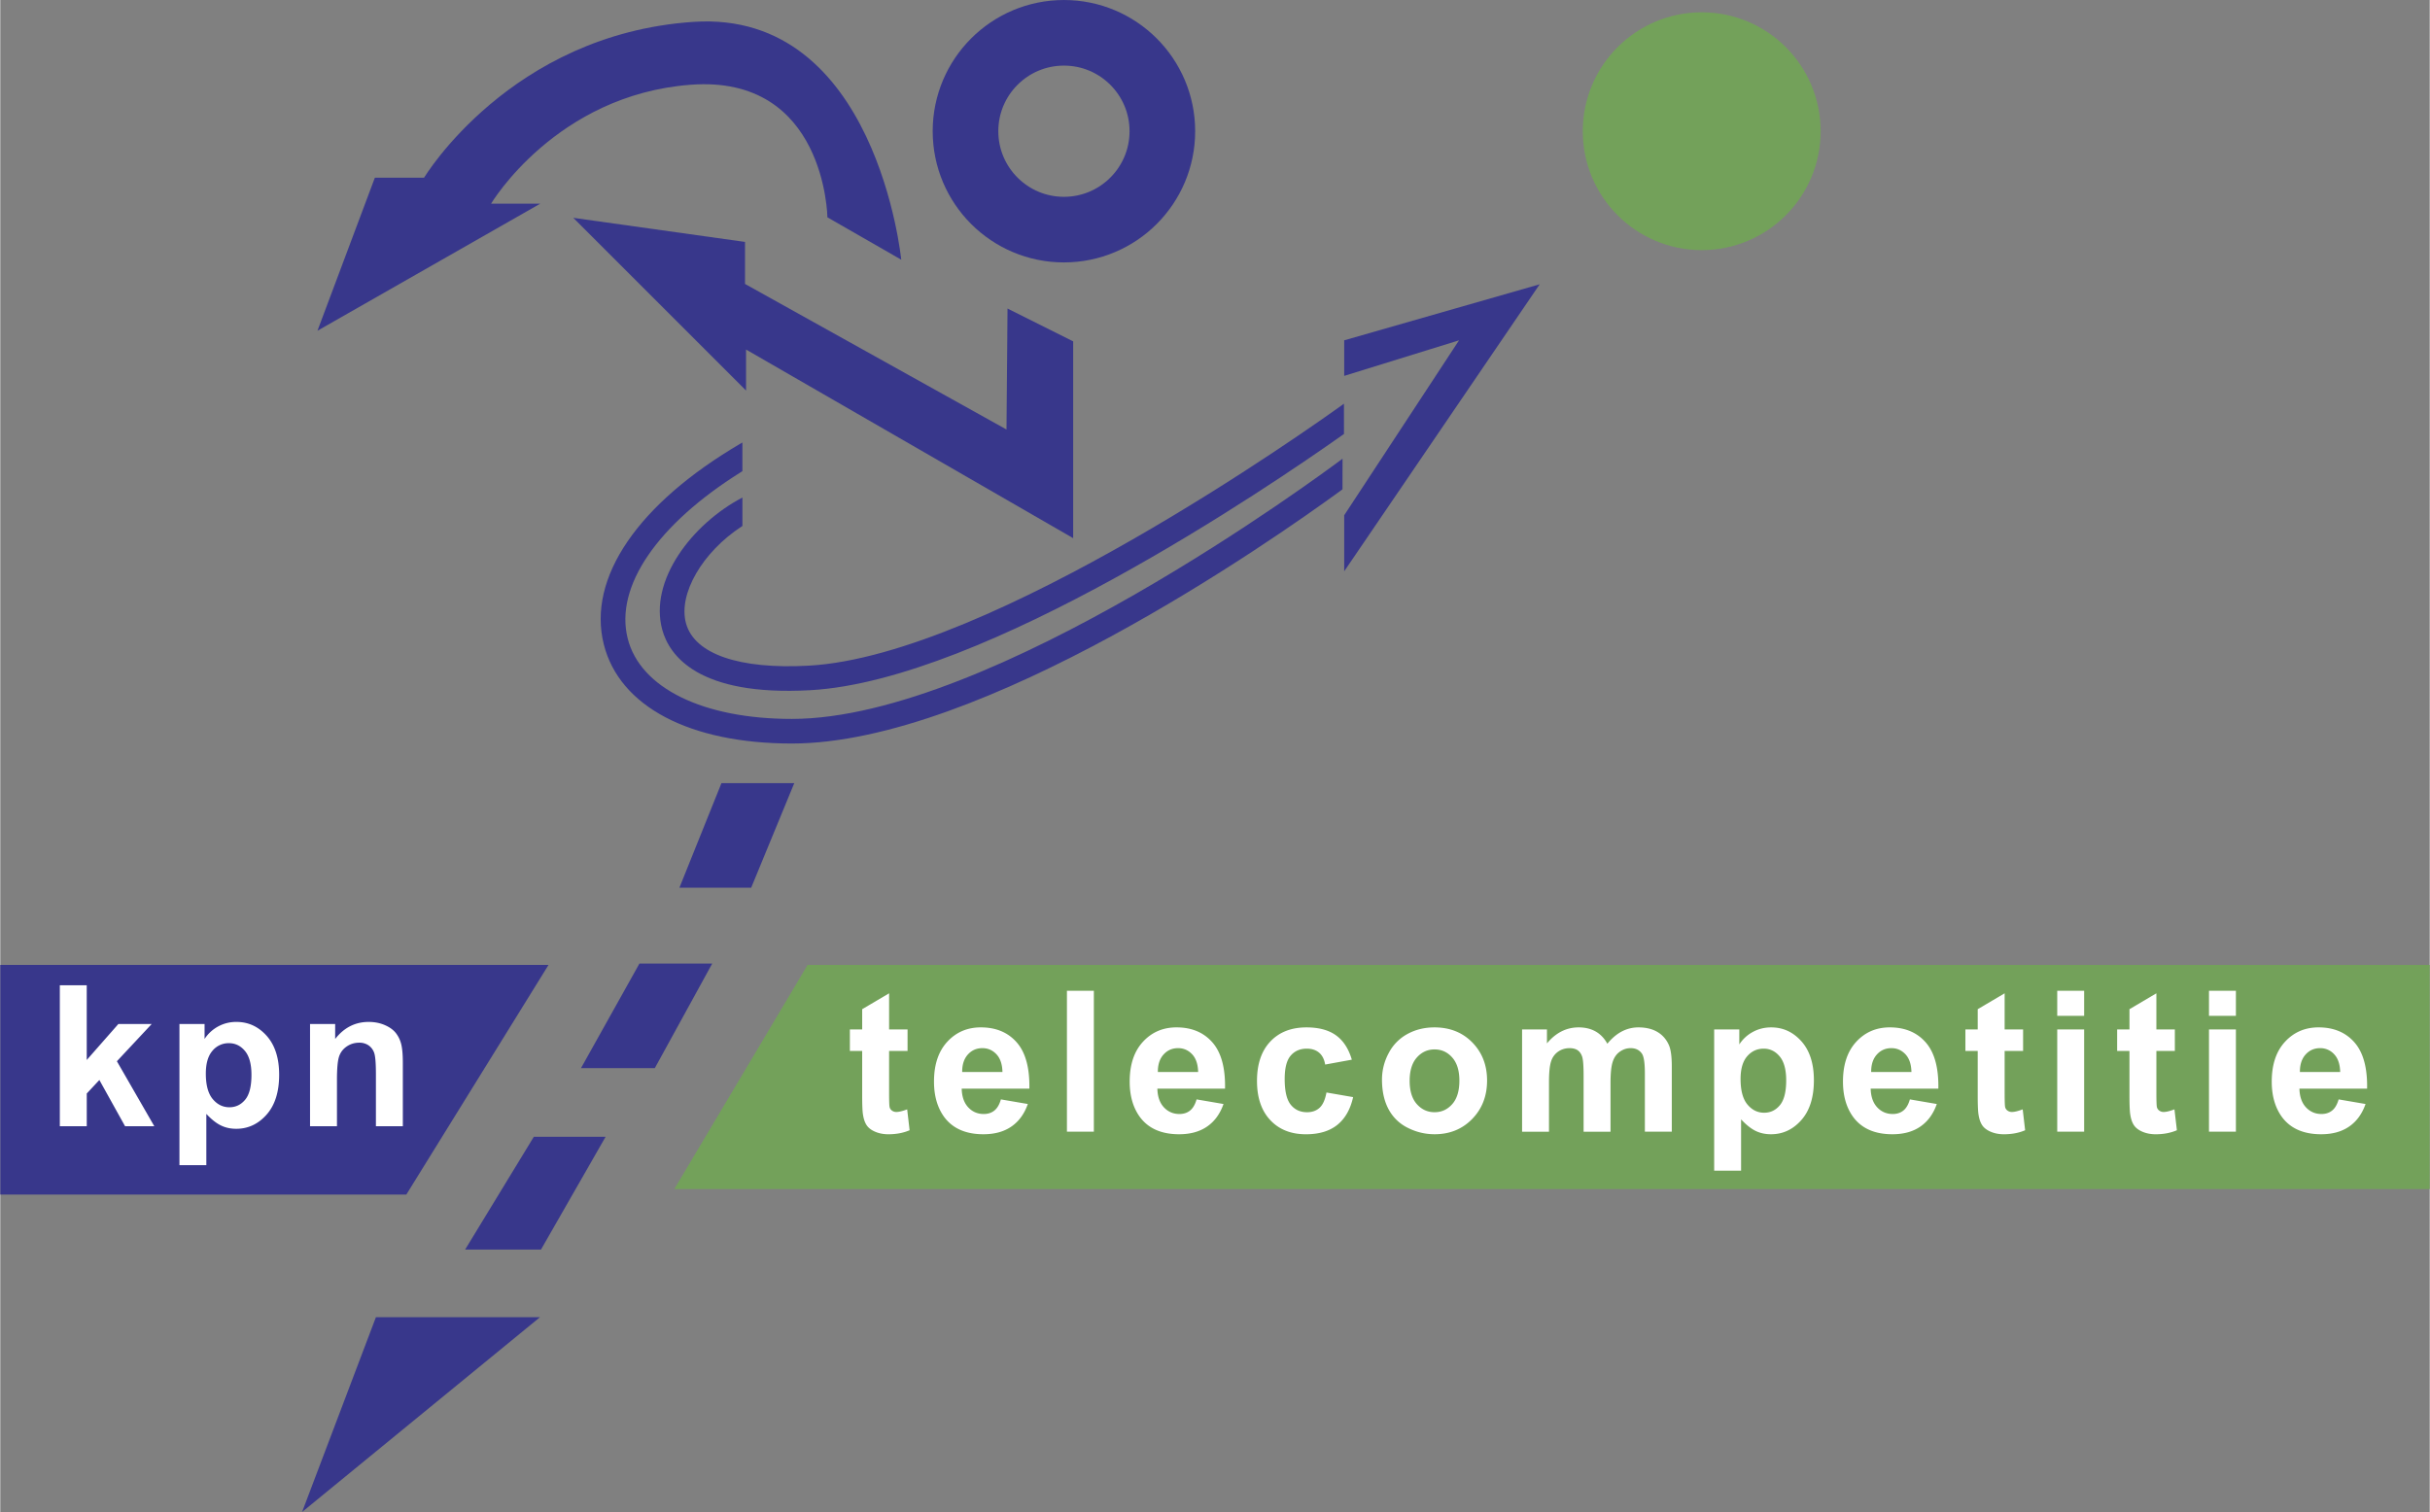 <svg xmlns="http://www.w3.org/2000/svg" width="2500" height="1556" viewBox="0 0 209.553 130.455"><rect x="0" y="0" width="209.553" height="130.455" fill="#808080" stroke="none"/><path fill="#73a15a" d="M69.634 83.255h139.919v19.34H58.137z"/><path fill="#38378b" d="M47.288 83.255H0v19.811h35.024z"/><circle cx="91.746" cy="11.321" r="8.49" fill="none" stroke="#38378b" stroke-width="5.66"/><circle cx="146.758" cy="11.321" r="8.49" fill="#73a15a" stroke="#73a15a" stroke-width="3.538"/><path d="M71.345 18.75l6.368 3.656S75.59.825 59.789 1.887C43.986 2.948 36.557 15.33 36.557 15.33h-4.246l-4.953 13.208L46.58 17.571h-4.245s5.582-9.382 17.217-10.259C71.187 6.434 71.345 18.75 71.345 18.75z" fill="#38378b"/><path fill="#38378b" d="M86.881 26.622l5.661 2.83v16.981L64.328 30.159v3.538L49.425 18.794l14.814 2.079v3.626l22.553 12.559zM115.92 29.363v3.067l9.906-3.067-9.906 15.095v4.834l16.863-24.764zM68.485 67.571h-6.28l-3.626 9.021h6.191zM61.409 83.137H55.13l-5.041 9.021h6.368zM46.551 113.65H32.4l-6.368 16.805zM52.211 98.084H46.02l-5.925 9.729h6.544z"/><path d="M5.137 97.17V85.009h2.321v6.446l2.731-3.107h2.875l-3.005 3.216 3.227 5.606h-2.521l-2.217-3.989-1.088 1.165v2.824H5.137zM18.297 90.667a1.8 1.8 0 0 1 1.426-.662c.55 0 1.012.225 1.384.674.372.449.559 1.136.559 2.061 0 .992-.181 1.706-.542 2.141s-.814.653-1.359.653c-.568 0-1.049-.237-1.443-.711-.395-.474-.592-1.207-.592-2.198 0-.864.189-1.517.567-1.958zm-2.844 9.864h2.321v-4.425c.438.47.855.802 1.252.995.396.194.838.291 1.327.291 1.025 0 1.899-.409 2.62-1.225.721-.817 1.082-1.961 1.082-3.435 0-1.434-.358-2.553-1.072-3.356-.715-.803-1.585-1.205-2.61-1.205a3.243 3.243 0 0 0-2.751 1.47v-1.293h-2.167v12.183zM34.722 97.17h-2.321v-4.485c0-.95-.05-1.563-.149-1.842a1.297 1.297 0 0 0-.484-.649 1.39 1.39 0 0 0-.807-.231c-.402 0-.764.11-1.084.331-.32.221-.54.513-.658.878-.119.364-.178 1.037-.178 2.019v3.98h-2.322v-8.822h2.167v1.293c.765-.981 1.728-1.471 2.89-1.471.512 0 .98.092 1.404.278.423.185.744.42.961.708.217.287.369.614.454.979.085.365.128.886.128 1.566v5.468zM78.258 88.82v1.857h-1.592v3.581c0 .725.015 1.148.045 1.268.03.12.098.219.204.297a.63.63 0 0 0 .388.117c.212 0 .519-.075.922-.224l.21 1.801c-.538.231-1.147.347-1.828.347-.417 0-.793-.071-1.127-.212-.335-.141-.581-.325-.737-.55-.156-.225-.265-.529-.325-.913-.05-.272-.074-.822-.074-1.651v-3.86h-1.061V88.82h1.061v-1.747l2.322-1.371v3.118h1.592zM82.969 92.49c-.005-.633.157-1.134.488-1.503.331-.369.75-.553 1.257-.553.474 0 .876.175 1.208.525.331.35.504.86.521 1.531h-3.474zm2.779 3.327c-.248.199-.554.299-.918.299-.535 0-.982-.192-1.34-.577-.358-.384-.545-.922-.562-1.613h5.837c.033-1.789-.329-3.117-1.086-3.984-.757-.866-1.791-1.3-3.101-1.3-1.167 0-2.131.415-2.894 1.243-.763.828-1.145 1.972-1.145 3.434 0 1.224.29 2.237.869 3.041.735 1.002 1.867 1.503 3.396 1.503.966 0 1.771-.222 2.415-.667.644-.444 1.114-1.091 1.413-1.942l-2.322-.398c-.127.442-.314.763-.562.961zM92.005 97.642V85.481h2.322v12.161h-2.322zM99.848 92.49c-.006-.633.157-1.134.488-1.503.331-.369.75-.553 1.257-.553.474 0 .876.175 1.208.525.331.35.505.86.521 1.531h-3.474zm2.779 3.327c-.248.199-.554.299-.918.299-.535 0-.982-.192-1.34-.577-.359-.384-.546-.922-.563-1.613h5.837c.033-1.789-.329-3.117-1.086-3.984-.757-.866-1.791-1.3-3.101-1.3-1.167 0-2.131.415-2.894 1.243s-1.144 1.972-1.144 3.434c0 1.224.29 2.237.87 3.041.734 1.002 1.866 1.503 3.396 1.503.966 0 1.771-.222 2.415-.667.644-.444 1.114-1.091 1.412-1.942l-2.322-.398c-.127.442-.314.763-.562.961zM116.579 91.429l-2.3.42c-.077-.455-.252-.796-.525-1.026-.273-.23-.627-.345-1.063-.345-.58 0-1.042.201-1.387.603s-.517 1.073-.517 2.015c0 1.046.175 1.786.523 2.218.349.433.818.648 1.406.648.44 0 .8-.127 1.081-.383s.478-.695.594-1.319l2.299.398c-.237 1.058-.692 1.856-1.365 2.396-.673.54-1.575.81-2.706.81-1.285 0-2.31-.407-3.074-1.221-.764-.814-1.146-1.941-1.146-3.381 0-1.457.384-2.59 1.151-3.401.767-.812 1.804-1.218 3.113-1.218 1.071 0 1.922.23 2.555.688s1.085 1.158 1.361 2.098zM122.186 91.242c.414-.465.923-.698 1.529-.698.606 0 1.115.233 1.525.698.411.466.616 1.13.616 1.994 0 .886-.205 1.562-.616 2.027-.411.466-.919.698-1.525.698-.605 0-1.115-.232-1.529-.698-.413-.465-.62-1.135-.62-2.011 0-.874.207-1.544.62-2.01zm-2.437 4.465a3.745 3.745 0 0 0 1.667 1.607c.73.366 1.498.548 2.304.548 1.301 0 2.38-.438 3.238-1.316.857-.878 1.286-1.983 1.286-3.318 0-1.323-.424-2.418-1.273-3.285-.849-.866-1.938-1.3-3.267-1.3-.86 0-1.639.191-2.337.574a3.928 3.928 0 0 0-1.617 1.661 4.792 4.792 0 0 0-.57 2.251c-.001 1.013.189 1.872.569 2.578zM131.264 88.82h2.145v1.202c.766-.919 1.676-1.379 2.733-1.379.562 0 1.049.117 1.462.35.413.234.751.586 1.016 1.059.385-.472.802-.825 1.249-1.059.446-.232.923-.35 1.43-.35.646 0 1.192.131 1.638.394s.78.648 1 1.155c.159.376.24.984.24 1.823v5.627h-2.322v-5.023c0-.872-.08-1.435-.24-1.688-.215-.331-.547-.497-.993-.497-.326 0-.632.1-.918.299-.287.198-.495.489-.621.873-.127.383-.191.989-.191 1.817v4.22h-2.322v-4.816c0-.855-.041-1.407-.124-1.655-.083-.248-.211-.433-.385-.554s-.409-.183-.707-.183c-.358 0-.681.097-.967.291a1.585 1.585 0 0 0-.616.835c-.124.365-.186.968-.186 1.812v4.271h-2.321V88.82zM150.676 91.139c.378-.44.854-.661 1.426-.661.55 0 1.012.225 1.384.673.372.449.559 1.137.559 2.062 0 .993-.181 1.706-.542 2.141-.362.436-.814.652-1.359.652-.567 0-1.048-.236-1.443-.71-.394-.474-.591-1.207-.591-2.199-.001-.866.188-1.517.566-1.958zm-2.844 9.864h2.322v-4.425c.438.47.855.801 1.251.995.396.194.838.29 1.327.29 1.026 0 1.899-.408 2.62-1.225.721-.816 1.082-1.961 1.082-3.435 0-1.435-.358-2.552-1.072-3.355-.716-.803-1.585-1.205-2.611-1.205-.587 0-1.122.135-1.604.404A3.16 3.16 0 0 0 150 90.114V88.82h-2.167v12.183zM161.374 92.49c-.005-.633.157-1.134.488-1.503.331-.369.75-.553 1.257-.553.474 0 .876.175 1.208.525.331.35.505.86.521 1.531h-3.474zm2.778 3.327c-.248.199-.554.299-.918.299-.535 0-.981-.192-1.34-.577-.358-.384-.545-.922-.562-1.613h5.837c.033-1.789-.329-3.117-1.086-3.984-.757-.866-1.791-1.3-3.101-1.3-1.167 0-2.131.415-2.894 1.243-.763.828-1.145 1.972-1.145 3.434 0 1.224.29 2.237.87 3.041.734 1.002 1.866 1.503 3.396 1.503.967 0 1.772-.222 2.415-.667.643-.444 1.114-1.091 1.412-1.942l-2.321-.398c-.127.442-.314.763-.563.961zM174.479 88.82v1.857h-1.592v3.581c0 .725.014 1.148.045 1.268.029.12.097.219.204.297a.624.624 0 0 0 .387.117c.212 0 .52-.075.922-.224l.21 1.801c-.538.231-1.146.347-1.828.347-.417 0-.792-.071-1.127-.212-.334-.141-.581-.325-.736-.55-.156-.225-.265-.529-.325-.913-.05-.272-.074-.822-.074-1.651v-3.86h-1.062V88.82h1.062v-1.747l2.322-1.371v3.118h1.592zM177.424 87.648v-2.167h2.321v2.167h-2.321zm0 9.994V88.82h2.321v8.822h-2.321zM187.568 88.82v1.857h-1.592v3.581c0 .725.015 1.148.045 1.268s.098.219.204.297a.626.626 0 0 0 .387.117c.212 0 .52-.075.923-.224l.21 1.801c-.538.231-1.147.347-1.828.347-.417 0-.792-.071-1.127-.212-.334-.141-.581-.325-.737-.55-.156-.225-.265-.529-.325-.913-.05-.272-.074-.822-.074-1.651v-3.86h-1.062V88.82h1.062v-1.747l2.321-1.371v3.118h1.593zM190.513 87.648v-2.167h2.322v2.167h-2.322zm0 9.994V88.82h2.322v8.822h-2.322zM198.355 92.49c-.005-.633.158-1.134.488-1.503.331-.369.75-.553 1.257-.553a1.6 1.6 0 0 1 1.208.525c.331.35.505.86.521 1.531h-3.474zm2.78 3.327c-.248.199-.554.299-.918.299-.535 0-.981-.192-1.34-.577-.359-.384-.546-.922-.563-1.613h5.837c.033-1.789-.329-3.117-1.086-3.984-.757-.866-1.791-1.3-3.101-1.3-1.167 0-2.131.415-2.894 1.243s-1.144 1.972-1.144 3.434c0 1.224.29 2.237.87 3.041.734 1.002 1.866 1.503 3.396 1.503.966 0 1.771-.222 2.414-.667.644-.444 1.114-1.091 1.412-1.942l-2.322-.398c-.126.442-.313.763-.561.961z" fill="#fff"/><path d="M115.899 34.832l-.09.065c-2.591 1.867-30.395 21.658-46.057 22.535-6.007.336-9.872-.994-10.604-3.65-.701-2.543 1.441-6.164 4.792-8.352l.074-.048v-2.454c-4.321 2.26-8.087 7.148-6.911 11.417.6 2.177 3.057 5.749 12.77 5.205 15.015-.84 39.557-17.532 45.894-22.012l.135-.095-.003-2.611z" fill="#38378b"/><path d="M115.779 39.573l-.07.053c-1.623 1.217-30.142 22.402-47.431 22.402-7.653 0-13.079-2.657-14.158-6.936-1.134-4.49 2.564-9.848 9.756-14.353l.136-.085v-2.477l-.136.08c-8.869 5.196-13.266 11.607-11.814 17.355 1.35 5.347 7.413 8.539 16.216 8.539 16.375 0 41.207-17.341 47.392-21.854l.103-.075.006-2.649z" fill="#38378b"/></svg>